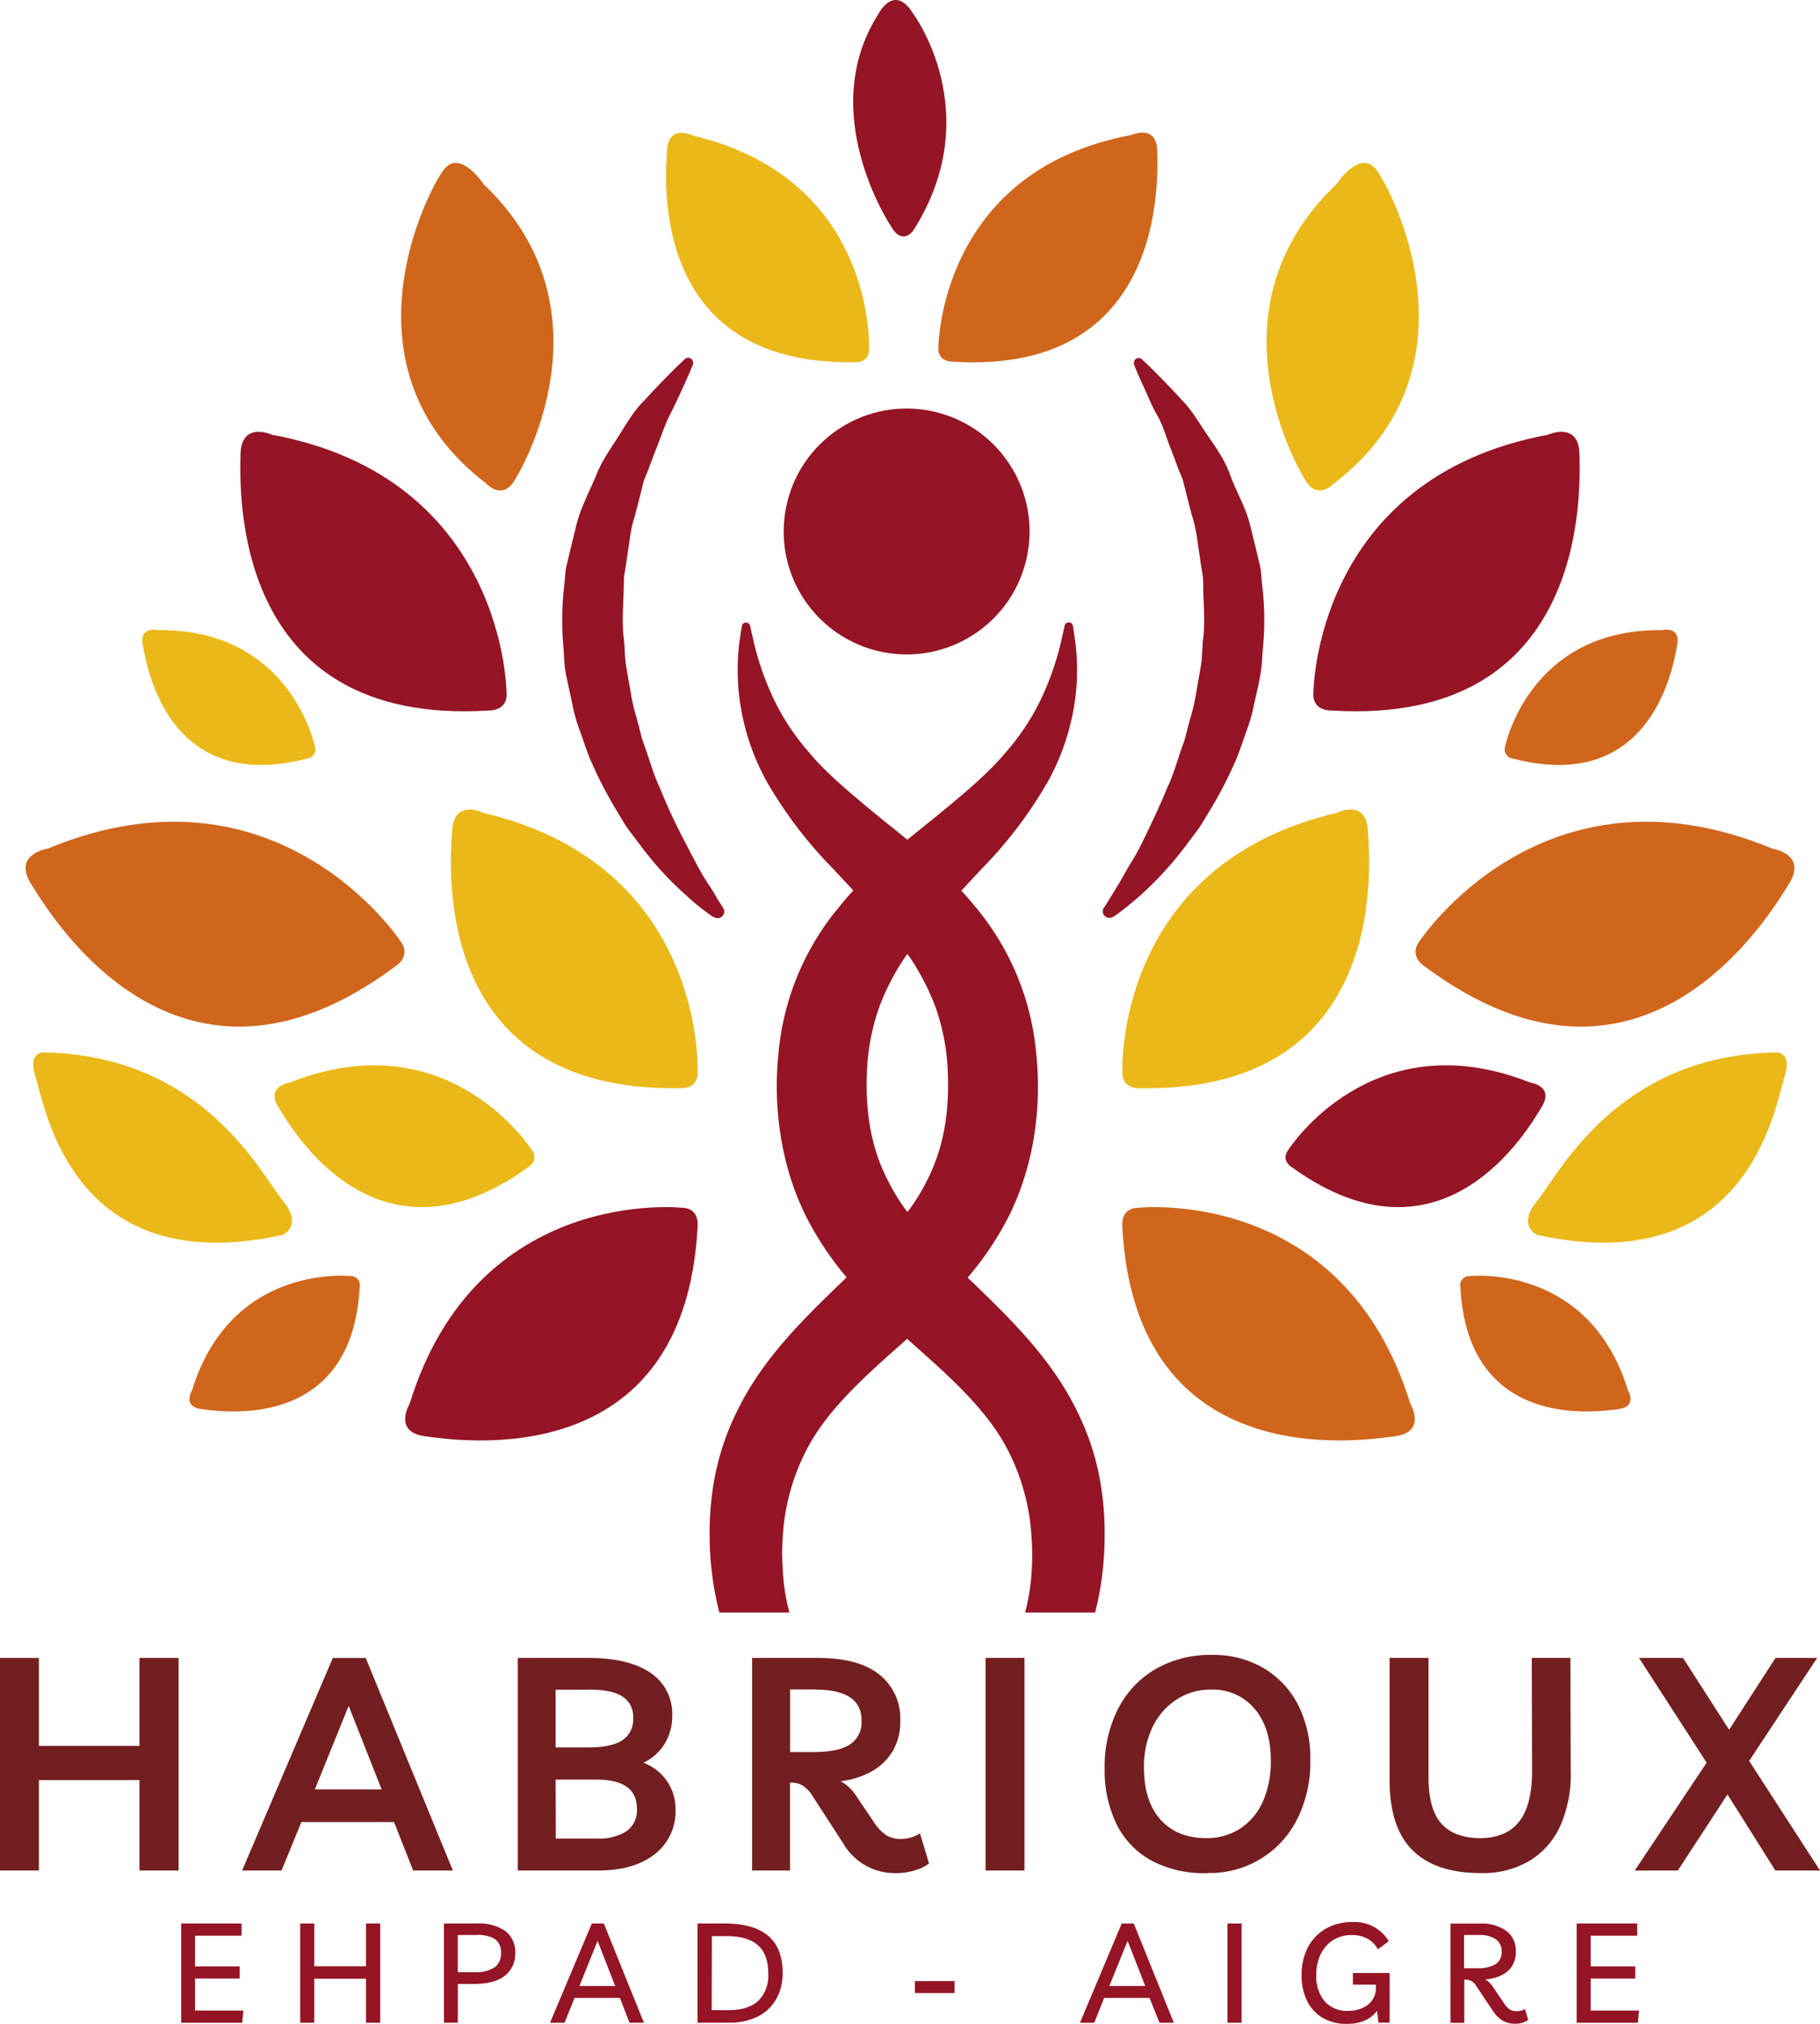 <svg xmlns="http://www.w3.org/2000/svg" viewBox="0 0 366.85 407.93"><path d="M48.69,390.14H39.31v6.19h9v2.45h-9v6.45h9.74l-.23,2.45H36.52v-20H48.69Z" style="fill:#951425"/><path d="M60.51,407.68v-20h2.84v8.62H73.77v-8.62h2.87v20H73.77v-8.87H63.35v8.87Z" style="fill:#951425"/><path d="M92.27,407.68H89.48v-20h6.73a9.12,9.12,0,0,1,5.64,1.52,5.29,5.29,0,0,1,2,4.45,5.52,5.52,0,0,1-2.09,4.56q-2.09,1.66-6.28,1.66h-3.2ZM96,390H92.27v7.49h3.35a6.86,6.86,0,0,0,4.12-1,3.41,3.41,0,0,0,1.25-2.87,3.19,3.19,0,0,0-1.21-2.79A6.52,6.52,0,0,0,96,390Z" style="fill:#951425"/><path d="M110.87,407.68l8.42-20h2.42l8.08,20h-2.9l-1.94-5H115.8l-2,5Zm5.92-7.4H124l-3.55-9.1Z" style="fill:#951425"/><path d="M140.6,407.68v-20h5.47q11.67,0,11.68,9.91a10.54,10.54,0,0,1-1.31,5.36,8.77,8.77,0,0,1-3.73,3.5,12.65,12.65,0,0,1-5.74,1.22Zm2.85-2.53h3.4q3.94,0,6-1.89a7.19,7.19,0,0,0,2-5.52q0-3.8-2.06-5.66c-1.37-1.24-3.47-1.85-6.3-1.85h-3Z" style="fill:#951425"/><path d="M184.41,401.71v-2.42h8v2.42Z" style="fill:#951425"/><path d="M217.69,407.68l8.41-20h2.43l8.07,20h-2.89l-2-5h-9.15l-2,5Zm5.91-7.4h7.24l-3.55-9.1Z" style="fill:#951425"/><path d="M247.42,407.68v-20h2.84v20Z" style="fill:#951425"/><path d="M272.7,397.66h7.4v10h-2.25l-.28-2.39a6.2,6.2,0,0,1-2.54,2,9,9,0,0,1-3.54.64,9.45,9.45,0,0,1-4.83-1.18,8.06,8.06,0,0,1-3.17-3.39,11.57,11.57,0,0,1-1.13-5.31,11.7,11.7,0,0,1,1.27-5.54,9.3,9.3,0,0,1,3.58-3.75,10.51,10.51,0,0,1,5.4-1.35,8,8,0,0,1,7.32,3.86l-2.19,1.63a5.4,5.4,0,0,0-2.14-2.15,6.36,6.36,0,0,0-3.07-.72,7,7,0,0,0-3.79,1,6.9,6.9,0,0,0-2.52,2.82,9.19,9.19,0,0,0-.9,4.16,7.74,7.74,0,0,0,1.72,5.41,6,6,0,0,0,4.7,1.89,6.9,6.9,0,0,0,2.87-.57,4.59,4.59,0,0,0,2-1.62,4.32,4.32,0,0,0,.73-2.54V400H272.7Z" style="fill:#951425"/><path d="M307.38,404.92l.65,2.2a4.33,4.33,0,0,1-2.68.76,5,5,0,0,1-2.45-.61,5.93,5.93,0,0,1-2-2l-3.35-5a2.37,2.37,0,0,0-1.94-1.27h-.46v8.7h-2.78v-20h5.88a8.41,8.41,0,0,1,5.43,1.51,5,5,0,0,1,1.86,4.12,5.26,5.26,0,0,1-.81,3,5.34,5.34,0,0,1-2.23,1.85,8.52,8.52,0,0,1-3.12.76,4.9,4.9,0,0,1,1.55,1.52l2.14,3.16A4.83,4.83,0,0,0,304.3,405a2.66,2.66,0,0,0,1.48.35A3,3,0,0,0,307.38,404.92ZM298,390h-2.9v6.7h2.68a6.89,6.89,0,0,0,3.65-.8,2.83,2.83,0,0,0,1.25-2.55,2.93,2.93,0,0,0-1.16-2.48A5.83,5.83,0,0,0,298,390Z" style="fill:#951425"/><path d="M330,390.14h-9.38v6.19h9v2.45h-9v6.45h9.75l-.23,2.45H317.8v-20H330Z" style="fill:#951425"/><path d="M0,377V334.16H7.84v17.73H28.11V334.16H36V377H28.11V358.77H7.84V377Z" style="fill:#731e20"/><path d="M48.8,377l18.28-42.83h6.64L91.28,377h-8l-3.86-9.77H60.75l-4,9.77Zm14.66-16.35H76.92l-6.64-16.83Z" style="fill:#731e20"/><path d="M104.37,377V334.16H118.6q8.15,0,12.52,3a9.88,9.88,0,0,1,4.37,8.72,10.5,10.5,0,0,1-1.5,5.55,10.25,10.25,0,0,1-4.29,3.86,9.87,9.87,0,0,1,6.46,9.47,10.84,10.84,0,0,1-4.16,8.93Q127.83,377,120.59,377Zm14.35-36.44H112v11.64h6.57q4.59,0,6.82-1.41a5,5,0,0,0,2.23-4.56,4.73,4.73,0,0,0-2.14-4.28Q123.37,340.54,118.72,340.55Zm-6.69,30h8.38a10.29,10.29,0,0,0,5.82-1.44,5.15,5.15,0,0,0,2.15-4.59q0-5.85-8.15-5.85H112Z" style="fill:#731e20"/><path d="M185.44,369.51l1.82,6.09a9.36,9.36,0,0,1-3,1.42,13.09,13.09,0,0,1-3.68.51,12,12,0,0,1-10.62-6L163.79,362a6.38,6.38,0,0,0-2-2.11,4.29,4.29,0,0,0-2.24-.61h-.3V377H151.6V334.16h13.33q8.15,0,12.34,3.37a11.28,11.28,0,0,1,4.19,9.29A11.56,11.56,0,0,1,179.9,353a11.42,11.42,0,0,1-4.29,4.07,16.63,16.63,0,0,1-6.15,1.93,9.4,9.4,0,0,1,3.32,3.26l3.37,5a9.23,9.23,0,0,0,2.51,2.65,5.62,5.62,0,0,0,3,.72A6.88,6.88,0,0,0,185.44,369.51Zm-21.05-29h-5.13v12.61H164q5,0,7.3-1.51a5.29,5.29,0,0,0,2.35-4.83Q173.68,340.55,164.39,340.55Z" style="fill:#731e20"/><path d="M198.66,377V334.16h7.84V377Z" style="fill:#731e20"/><path d="M243.42,377.53a22.72,22.72,0,0,1-11.16-2.44,16.89,16.89,0,0,1-7.12-7.27,24.61,24.61,0,0,1-2.48-11.46,25.55,25.55,0,0,1,2.66-11.86,19.59,19.59,0,0,1,7.51-8.05,22,22,0,0,1,11.49-2.9,19.94,19.94,0,0,1,10.38,2.66,18.19,18.19,0,0,1,6.94,7.39,23.7,23.7,0,0,1,2.47,11.13,25.48,25.48,0,0,1-2.68,12,19.64,19.64,0,0,1-18,10.77Zm-.24-7.06a12.18,12.18,0,0,0,6.72-1.87,12.54,12.54,0,0,0,4.59-5.37,19.79,19.79,0,0,0,1.66-8.5c0-4.31-1.09-7.74-3.26-10.32a10.87,10.87,0,0,0-8.75-3.86,12.39,12.39,0,0,0-7,2,13.67,13.67,0,0,0-4.8,5.49,18.09,18.09,0,0,0-1.75,8.21q0,6.81,3.35,10.52T243.18,370.47Z" style="fill:#731e20"/><path d="M308.75,334.16h7.79l.06,22.8a25.53,25.53,0,0,1-2.08,11,15.86,15.86,0,0,1-6.22,7.09,18.5,18.5,0,0,1-9.8,2.47q-9.17,0-13.79-4.61t-4.61-14.09V334.16h7.84v24.07c0,4.3.88,7.42,2.62,9.35s4.36,2.89,7.82,2.89,6.12-1.12,7.87-3.38,2.6-5.75,2.56-10.49Z" style="fill:#731e20"/><path d="M338.19,377h-8.68L344,355.27l-13.63-21.11h8.87l9.29,14.47,9.35-14.47h8.39l-13.7,20.75L366.85,377h-9l-9.65-15.33Z" style="fill:#731e20"/><circle cx="182.74" cy="107.11" r="24.78" transform="translate(-28.13 127.07) rotate(-35.78)" style="fill:#951425"/><path d="M175.17,70.33s1.49-34.27-35.53-43c0,0-4.83-2.48-5.18,2.94S130.74,73.66,172.19,73C172.19,73,175.26,73.32,175.17,70.33Z" style="fill:#eab818"/><path d="M226.24,216.06s-1.81-41.66,43.18-52.22c0,0,5.88-3,6.3,3.57s4.53,52.7-45.86,51.92C229.86,219.33,226.13,219.69,226.24,216.06Z" style="fill:#eab818"/><path d="M229.28,243.43s41.44-4.63,55,39.53c0,0,3.42,5.66-3.12,6.52s-52.27,8.12-54.94-42.2C226.26,247.28,225.66,243.57,229.28,243.43Z" style="fill:#d0661c"/><path d="M296.13,257.2s24.11-2.7,32,23c0,0,2,3.29-1.82,3.79s-30.41,4.72-31.95-24.55A1.82,1.82,0,0,1,296.13,257.2Z" style="fill:#d0661c"/><path d="M303.37,150.51S308.13,126.72,335,127c0,0,3.74-.89,3.07,2.89s-4.76,30.4-33.11,23A1.83,1.83,0,0,1,303.37,150.51Z" style="fill:#d0661c"/><path d="M286.15,189.67s24.82-37.83,71.14-18.61c0,0,7.09,1.06,3.28,7.13s-29.41,49.29-73.3,16.66C287.27,194.85,283.75,192.8,286.15,189.67Z" style="fill:#d0661c"/><path d="M259.67,231.77s16.67-26.3,48.76-13.58c0,0,4.9.66,2.34,4.88s-19.71,34.24-50.27,12.26C260.5,235.33,258.05,234,259.67,231.77Z" style="fill:#951425"/><path d="M264.74,139.62s.15-43.24,47.28-52c0,0,6.24-2.85,6.35,4s2.14,54.83-50,51.58C268.34,143.19,264.45,143.38,264.74,139.62Z" style="fill:#951425"/><path d="M189.15,70s.12-35.58,38.89-42.79c0,0,5.14-2.34,5.23,3.29S235,75.57,192.11,72.9C192.11,72.9,188.91,73.06,189.15,70Z" style="fill:#d0661c"/><path d="M143.8,184.83a12.06,12.06,0,0,1-1.17-.8c-.75-.57-1.89-1.38-3.18-2.54s-2.86-2.57-4.57-4.29a72.54,72.54,0,0,1-5.33-6.18l-2.82-3.76c-1-1.31-1.75-2.8-2.67-4.26a86,86,0,0,1-5-9.73c-.74-1.76-1.34-3.62-2-5.49a33.51,33.51,0,0,1-1.68-5.76c-.43-2-.85-4-1.28-6s-.38-4.11-.58-6.17a59.91,59.91,0,0,1,.27-12.35c.11-1,.13-2,.3-3l.68-2.93c.48-1.94.94-3.84,1.4-5.72.94-3.74,2.77-7,4.08-10.25s3.35-5.88,4.91-8.44,3.05-4.86,4.83-6.56c1.62-1.81,3.1-3.32,4.3-4.55,2.41-2.47,3.86-3.77,3.86-3.77a1,1,0,0,1,1.53,1.07l0,.1s-.73,1.85-2.13,4.88c-.7,1.52-1.54,3.36-2.57,5.38s-1.8,4.51-2.84,7.06c-.49,1.29-1,2.63-1.51,4-.26.69-.59,1.37-.83,2.08s-.37,1.48-.57,2.24c-.38,1.5-.77,3-1.18,4.61a26.79,26.79,0,0,0-1.09,4.78c-.24,1.65-.48,3.31-.73,5l-.41,2.53c-.1.85-.06,1.72-.1,2.58-.06,3.46-.43,7,.06,10.44.16,1.75.14,3.51.43,5.24s.6,3.45.9,5.16a37.31,37.31,0,0,0,1.14,5.05c.48,1.65.84,3.31,1.32,4.92,1.21,3.13,2,6.35,3.33,9.17,1.18,2.9,2.39,5.61,3.62,8.1s2.44,4.72,3.49,6.75,2.07,3.76,3,5.13,1.51,2.53,2,3.26l.75,1.17a1.34,1.34,0,0,1-1.8,1.89Z" style="fill:#951425"/><path d="M222.49,183l.75-1.17c.48-.73,1.12-1.85,2-3.26s1.79-3.2,3-5.13,2.3-4.26,3.49-6.75,2.44-5.2,3.62-8.1c1.36-2.82,2.12-6,3.33-9.17.48-1.61.84-3.27,1.32-4.92a37.31,37.31,0,0,0,1.14-5.05q.45-2.56.9-5.16c.29-1.73.27-3.49.43-5.24.49-3.49.12-7,.06-10.44,0-.86,0-1.73-.1-2.58l-.41-2.53c-.25-1.69-.49-3.35-.73-5a26.79,26.79,0,0,0-1.09-4.78c-.41-1.57-.8-3.11-1.18-4.61-.2-.76-.38-1.5-.57-2.24s-.57-1.39-.83-2.08c-.52-1.38-1-2.72-1.51-4-1-2.55-1.7-5.09-2.84-7.06s-1.87-3.86-2.57-5.38c-1.4-3-2.13-4.88-2.13-4.88l0-.1A1,1,0,0,1,230,72.26s1.45,1.3,3.86,3.77c1.2,1.23,2.68,2.74,4.3,4.55,1.78,1.7,3.16,4.06,4.83,6.56s3.73,5.14,4.91,8.44,3.14,6.51,4.08,10.25c.46,1.88.93,3.78,1.4,5.72l.68,2.93c.17,1,.2,2,.3,3a59.91,59.91,0,0,1,.27,12.35c-.2,2.06-.23,4.15-.58,6.17s-.85,4-1.28,6a33.51,33.51,0,0,1-1.68,5.76c-.65,1.87-1.25,3.73-2,5.49a86,86,0,0,1-5,9.73c-.92,1.46-1.71,2.95-2.67,4.26s-1.91,2.56-2.82,3.76a72.54,72.54,0,0,1-5.33,6.18c-1.71,1.72-3.22,3.18-4.57,4.29s-2.43,2-3.18,2.54a12.06,12.06,0,0,1-1.17.8l-.05,0a1.34,1.34,0,0,1-1.8-1.89Z" style="fill:#951425"/><path d="M262.71,96.1s-20.48-33.21,6.65-58.95c0,0,4.7-7.2,8-3s21.87,40.13-8.58,63.38C268.8,97.49,265.34,101.35,262.71,96.1Z" style="fill:#eab818"/><path d="M309.84,248.89s-4.16-1.87,0-6.85,15.77-29.07,47.53-29.9c0,0,4.15-.83,2.29,5S352.37,258.27,309.84,248.89Z" style="fill:#eab818"/><path d="M140.61,216.06s1.8-41.66-43.18-52.22c0,0-5.88-3-6.3,3.57S86.6,220.11,137,219.33C137,219.33,140.72,219.69,140.61,216.06Z" style="fill:#eab818"/><path d="M137.56,243.43s-41.43-4.63-55,39.53c0,0-3.42,5.66,3.12,6.52s52.27,8.12,54.93-42.2C140.58,247.28,141.19,243.57,137.56,243.43Z" style="fill:#951425"/><path d="M70.72,257.2s-24.11-2.7-32,23c0,0-2,3.29,1.82,3.79s30.4,4.72,31.95-24.55A1.82,1.82,0,0,0,70.72,257.2Z" style="fill:#d0661c"/><path d="M63.48,150.51S58.71,126.72,31.84,127c0,0-3.75-.89-3.07,2.89s4.75,30.4,33.11,23A1.83,1.83,0,0,0,63.48,150.51Z" style="fill:#eab818"/><path d="M80.7,189.67S55.88,151.84,9.56,171.06c0,0-7.09,1.06-3.28,7.13s29.41,49.29,73.3,16.66C79.58,194.85,83.1,192.8,80.7,189.67Z" style="fill:#d0661c"/><path d="M107.18,231.77s-16.68-26.3-48.76-13.58c0,0-4.9.66-2.34,4.88s19.71,34.24,50.27,12.26C106.35,235.33,108.79,234,107.18,231.77Z" style="fill:#eab818"/><path d="M102.1,139.62s-.15-43.24-47.27-52c0,0-6.24-2.85-6.35,4s-2.14,54.83,50,51.58C98.51,143.19,102.39,143.38,102.1,139.62Z" style="fill:#951425"/><path d="M104.13,96.1s20.49-33.21-6.64-58.95c0,0-4.7-7.2-8-3S67.6,74.24,98.05,97.49C98.05,97.49,101.51,101.35,104.13,96.1Z" style="fill:#d0661c"/><path d="M57,248.89S61.16,247,57,242,41.24,213,9.48,212.14c0,0-4.16-.83-2.29,5S14.48,258.27,57,248.89Z" style="fill:#eab818"/><path d="M179.54,45.52s-15.22-22.76-2.49-42.69c0,0,3.18-6.37,7.06,0,0,0,14.94,20.07,0,43.59C184.11,46.42,181.89,49.74,179.54,45.52Z" style="fill:#951425"/><path d="M143.56,317.47A59,59,0,0,0,145,325h14.12a40.81,40.81,0,0,1-1.35-8.8,45.77,45.77,0,0,1,0-6.31,43.5,43.5,0,0,1,5-18.06c3.93-7.4,10.72-13.69,18.35-20.45.57-.5,1.15-1,1.72-1.54l1.72,1.54c7.64,6.76,14.43,13.05,18.36,20.45a43.5,43.5,0,0,1,5,18.06,45.77,45.77,0,0,1,.05,6.31,41.44,41.44,0,0,1-1.35,8.8h14.12a59,59,0,0,0,1.41-7.48,62.26,62.26,0,0,0,.5-8.15,59.75,59.75,0,0,0-.5-8.26,51.71,51.71,0,0,0-5-16.59c-5.19-10.71-13.57-18.75-20.84-25.81-.43-.4-.85-.81-1.26-1.21A63.29,63.29,0,0,0,202.89,246c5.62-10.67,7.08-23,6-33.43a53.42,53.42,0,0,0-12.25-29.75c-.94-1.16-1.9-2.25-2.86-3.31l4-4.3a86.75,86.75,0,0,0,13.45-17.71,47.23,47.23,0,0,0,5.49-16.64,44.8,44.8,0,0,0,.08-11c-.32-2.47-.55-3.76-.55-3.76a.82.82,0,0,0-.64-.65.83.83,0,0,0-1,.62v0s-.28,1.25-.81,3.58a57.41,57.41,0,0,1-3.18,9.51,46.93,46.93,0,0,1-7.92,12.5c-3.63,4.38-8.68,8.51-14.48,13.29-1.7,1.37-3.49,2.79-5.33,4.3-1.83-1.51-3.62-2.93-5.33-4.3-5.79-4.78-10.84-8.91-14.47-13.29a46.68,46.68,0,0,1-7.92-12.5A57.41,57.41,0,0,1,152,129.7c-.53-2.33-.81-3.58-.81-3.58v0a.83.83,0,0,0-.65-.63.84.84,0,0,0-1,.66s-.24,1.29-.56,3.76a45.43,45.43,0,0,0,.09,11,47.23,47.23,0,0,0,5.49,16.64A87,87,0,0,0,168,175.18l4,4.3c-1,1.06-1.92,2.15-2.86,3.31a53.42,53.42,0,0,0-12.25,29.75c-1.05,10.42.4,22.76,6,33.43a62.78,62.78,0,0,0,7.76,11.48c-.42.4-.83.81-1.26,1.21-7.28,7.06-15.66,15.1-20.85,25.81a51.94,51.94,0,0,0-5,16.59,59.75,59.75,0,0,0-.5,8.26A60.57,60.57,0,0,0,143.56,317.47Zm31.32-103.65a44.2,44.2,0,0,1,2.4-11,48.21,48.21,0,0,1,5.17-9.94l.44-.61c.15.2.31.41.45.61a48.7,48.7,0,0,1,5.17,9.94,44.2,44.2,0,0,1,2.4,11c.65,8.57-.27,16.69-4,24a39.93,39.93,0,0,1-4,6.47,40.57,40.57,0,0,1-4-6.47C175.15,230.51,174.23,222.39,174.88,213.82Z" style="fill:#951425"/></svg>